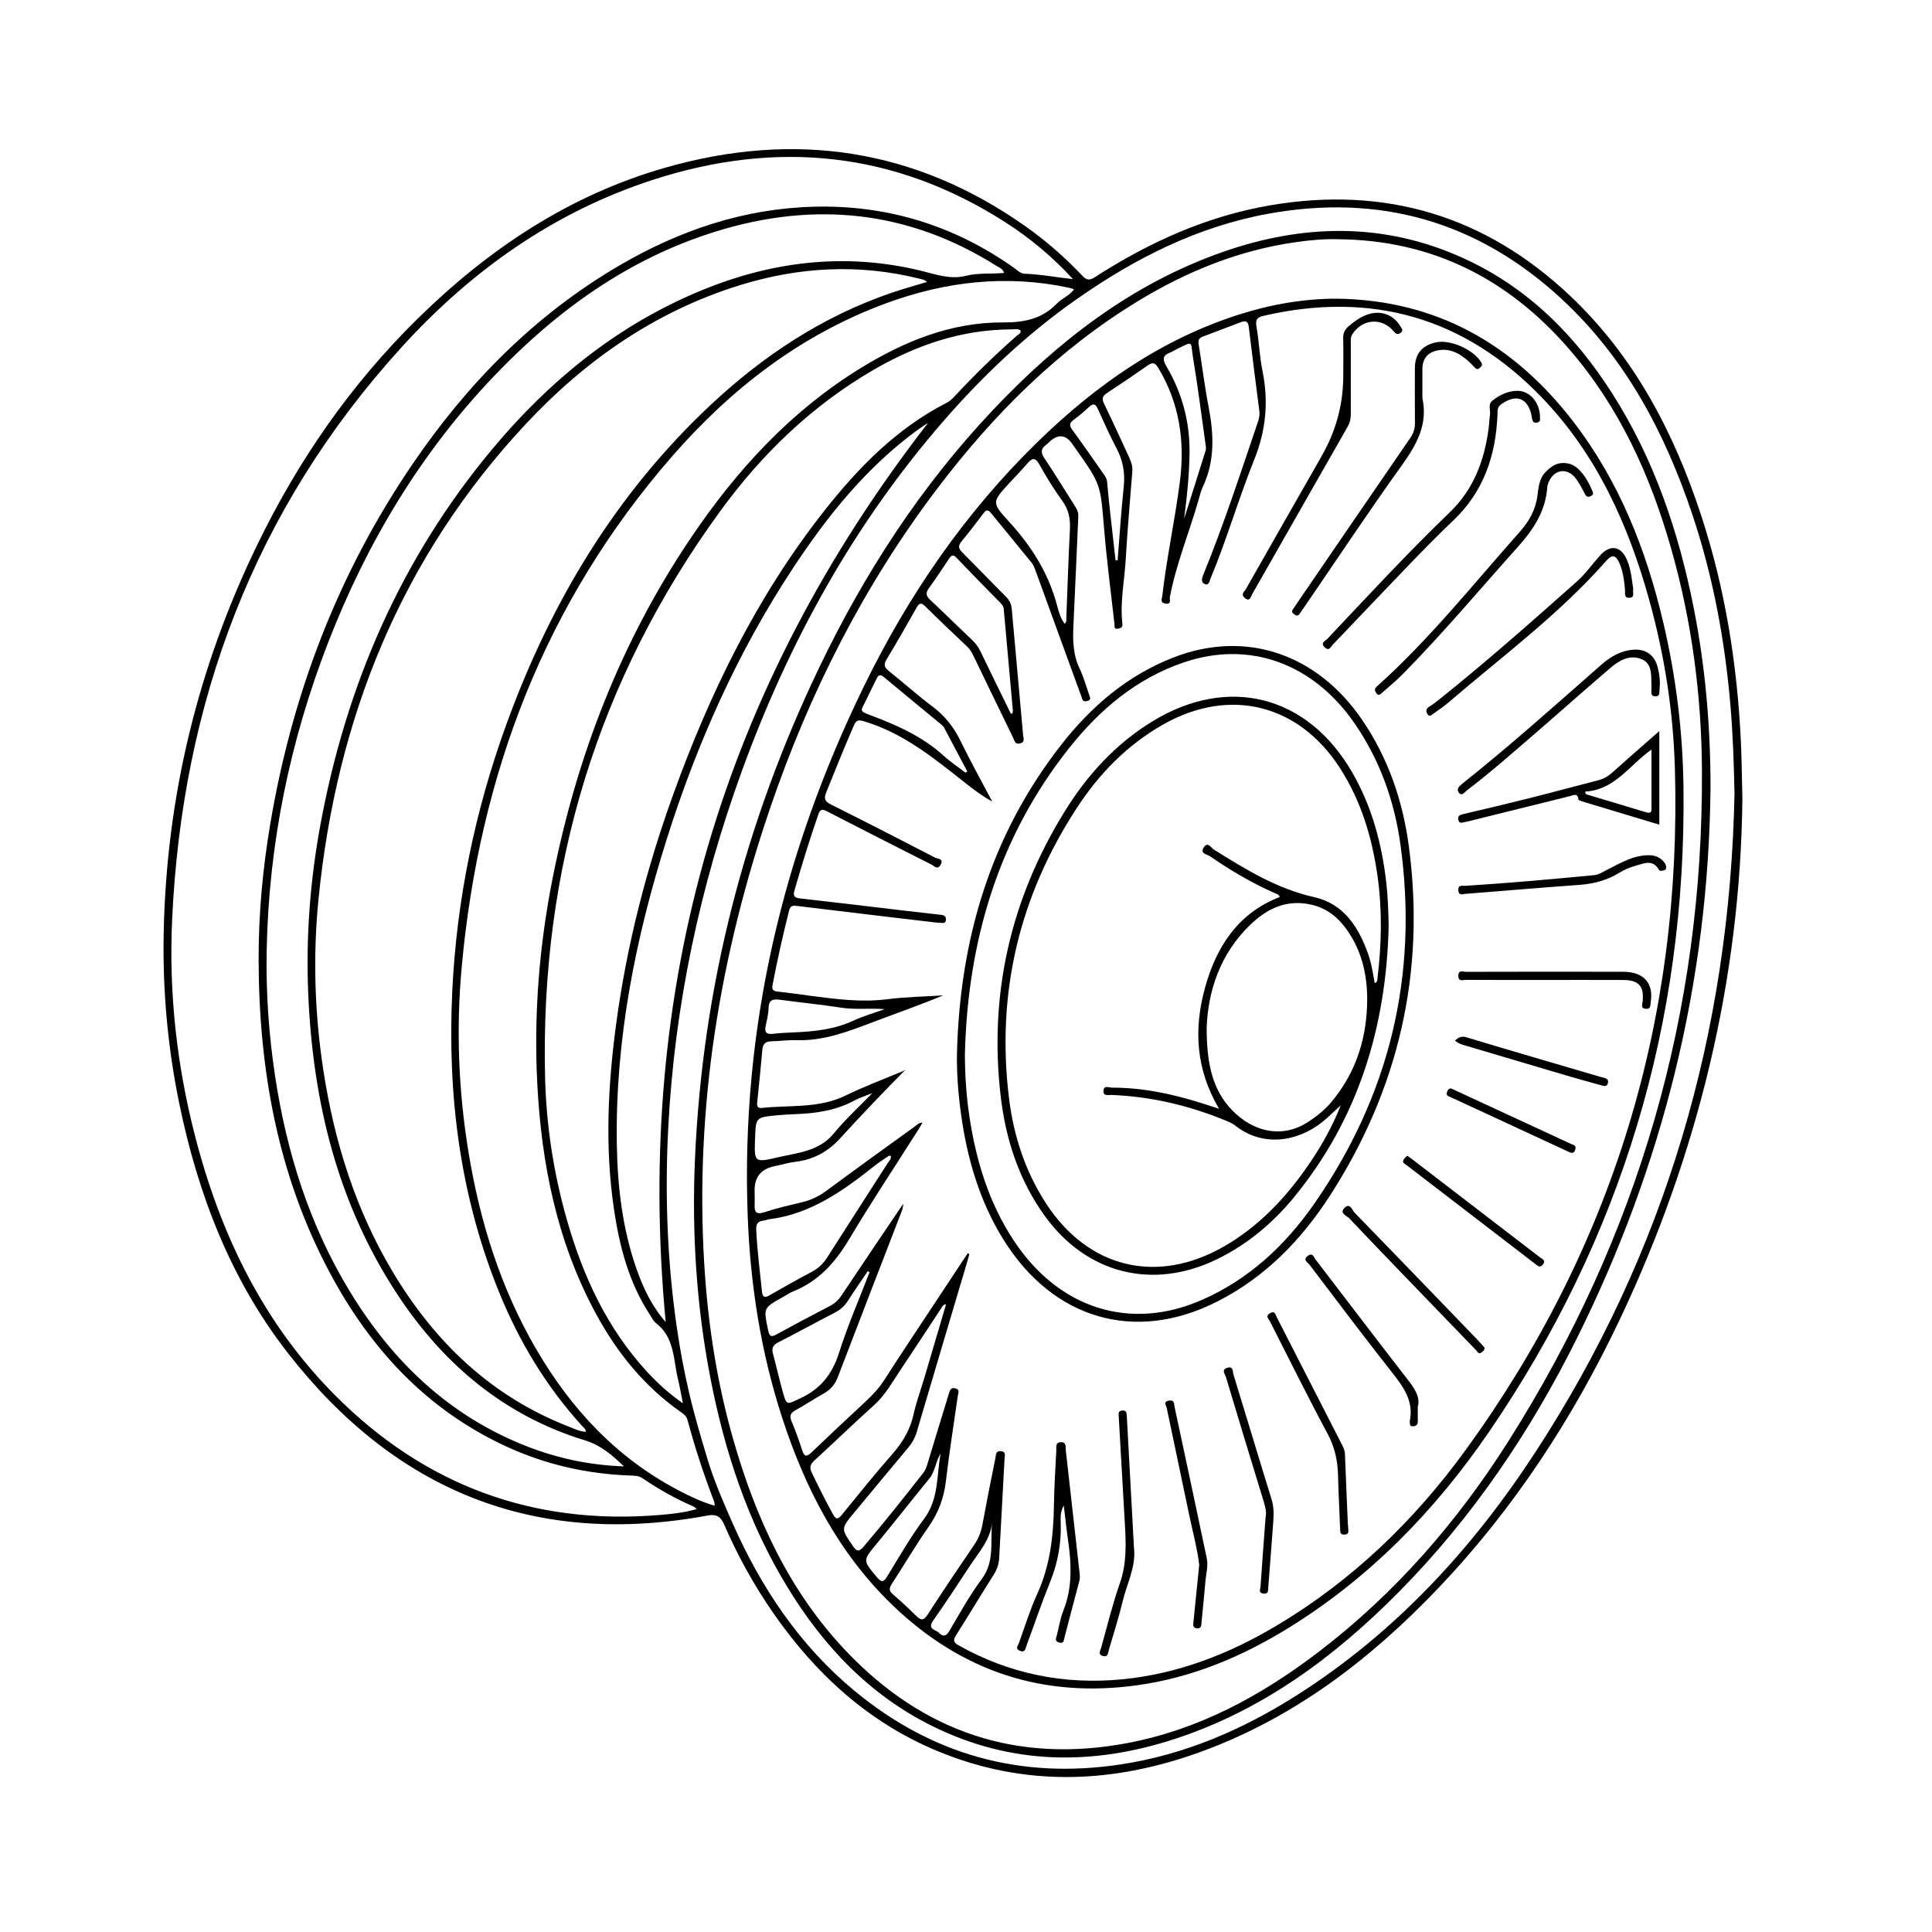 <svg viewBox="0 0 1080 1080" xmlns="http://www.w3.org/2000/svg" id="Layer_1"><path d="M974,446.71c-1.06,99.75-24.4,197.88-68.62,291.08-26.16,55.13-59.19,105.75-101.41,150.04-37.78,39.63-80.48,72.36-132.47,91.35-49.17,17.96-98.54,20.01-147.61-.39-38.56-16.04-68.04-43.13-91.62-77.09-10.86-15.64-20.01-32.24-27.56-49.7-1.87-4.32-4.48-5.68-8.93-4.85-97,18.05-174.95-13.81-234.92-90.88-32.09-41.24-50.29-88.94-60.73-139.8-6.45-31.44-9.28-63.26-8.62-95.29,1.56-75.97,19.11-148.19,52.27-216.57,22.87-47.16,52.29-89.74,89.75-126.53,39.44-38.73,84.37-68.81,137.96-84.23,72.32-20.81,139.96-11,201.92,32.77,11.46,8.09,21.98,17.34,31.62,27.52,2.39,2.52,3.97,2.76,7.02.8,30.2-19.48,62.5-34.11,98.15-40.19,64.29-10.96,120.39,5.97,167.72,50.81,35.71,33.84,57.77,76.08,72.94,122.24,13.55,41.21,20.28,83.65,22.31,126.92.45,9.49.53,18.97.84,32ZM327.52,800.36c-.07-1.65-1.21-2.25-1.97-3.08-20.2-22.15-35.4-47.43-46.63-75.12-21.85-53.87-28.83-110.05-26.11-167.79,2.44-51.6,12.81-101.57,30.46-150.02,24.63-67.59,60.75-127.97,113.53-177.57,29.56-27.78,62.8-49.81,101.44-63.05,6.53-2.24,13.19-4.06,19.96-6.12-1.35-1.34-2.85-1.48-4.3-1.84-33.84-8.43-67.34-6.58-100.46,3.7-47.02,14.59-86.12,41.84-119.36,77.39-69.96,74.82-105.99,164.81-116.04,265.83-3.17,31.89-2.16,63.85,2.72,95.63,6.13,39.85,17.94,77.74,38.69,112.51,23.64,39.6,55.44,70.05,99.09,86.89,2.86,1.1,5.68,2.59,8.95,2.64ZM599.78,156.01c-11.34-12.39-24.08-23.01-38.12-31.98-61.57-39.31-127.31-45.88-196.16-23.67-55.72,17.97-102.06,50.89-141.08,93.82-82.35,90.59-122.62,198.47-128.2,319.9-1.87,40.62,2.52,80.81,12.63,120.25,14.13,55.13,38.06,105.13,78.69,145.87,49.98,50.1,110.44,72.55,181.12,66.69,6.82-.57,13.7-1.25,20.86-3.32-.98-.74-1.43-1.24-2-1.49-9.96-4.32-19.38-9.61-28.34-15.72-2.09-1.43-4.35-1.44-6.68-1.52-24.24-.83-47.48-6.1-69.51-16.26-44.64-20.6-76.09-54.76-98.83-97.5-29.08-54.65-39.48-113.72-39.59-174.92-.04-25.13,2.27-50.17,6.42-75.03,12.19-72.91,37.91-140.48,79.61-201.67,30.67-45.01,68.09-83.2,115.42-110.92,33.72-19.75,69.88-32.03,109.19-32.99,40.87-1,78.17,10.48,111.62,34.17,1.87,1.33,3.55,3.24,6.03,3.32,8.99.28,17.8,2.05,26.92,2.98ZM399.53,841.72c-.18-1.37-.15-1.88-.31-2.32-5.73-14.91-10.74-30.06-14.85-45.5-.53-1.98-1.73-3.12-3.25-4.18-20.69-14.38-36.1-33.38-48-55.36-21.79-40.22-30.5-83.88-32.8-129-1.97-38.73,1.16-77.17,8.75-115.24,13.59-68.16,38.23-131.83,77.23-189.59,25.32-37.5,55.41-70.42,94.27-94.42,24.57-15.18,50.88-26.02,80.19-25.87,11.86.06,21.71-1.95,29.99-10.52,2.78-2.88,6.89-4.28,9.69-8.02-1.29-.39-2.03-.67-2.8-.84-34.89-7.44-68.89-3.6-102.07,8.59-47.77,17.54-86.8,47.72-119.86,85.65-71.29,81.81-107.79,178.27-117.61,285.43-3.17,34.59-1.85,69.22,3.8,103.59,6.4,38.9,17.97,76.03,37.94,110.24,19.45,33.33,44.93,60.66,79.48,78.77,6.3,3.3,12.71,6.41,20.23,8.59ZM969.59,443.45c-.34-16.38-.86-32.67-2.25-48.96-3.1-36.46-9.71-72.2-21.33-106.93-15.27-45.61-37.3-87.32-73.02-120.41-46.78-43.34-101.86-59.14-164.63-47.55-39.35,7.26-74.11,24.95-106.54,47.68-27.57,19.33-51.91,42.26-73.99,67.6-50.51,57.98-86.96,124.12-113.12,196.13-23.44,64.52-37.65,130.98-41.17,199.65-1.89,36.87-.59,73.58,4.62,110.13,1.81,12.68,4.13,25.28,7.05,37.75,2.96,12.63,6.63,25.05,10.39,37.47,3.66,12.06,8.68,23.57,13.72,35.01,15.97,36.26,37.57,68.69,68.35,94.17,43.33,35.87,93,49.57,148.68,41.15,35.84-5.42,68.35-19.46,98.69-38.76,54.83-34.88,97.89-81.61,133.11-135.58,73.02-111.91,108.83-235.28,111.45-368.55ZM381.75,784.48c-1.06-5.26-1.73-9.32-2.7-13.3-2.7-11.05-1.85-23.47-12.34-31.55-1.51-1.16-2.41-3.16-3.5-4.84-11.74-17.96-16.95-38.17-20.03-59.06-5.07-34.41-3.37-68.79,1.22-103.05,5.89-44.01,16.87-86.82,31.93-128.56,20.5-56.83,46.75-110.68,84.32-158.4,19.18-24.37,40.66-46.34,68.78-60.69,1.58-.81,2.96-2.17,4.2-3.49,11.02-11.84,22.57-23.13,34.72-33.81.89-.78,2.45-1.24,2.18-3.01-1.52-1.06-3.23-.6-4.83-.59-27.9.01-53.32,8.68-77.18,22.5-34.6,20.04-62.81,47.33-86.12,79.39-68.42,94.11-100.45,199.73-97.7,315.92.64,27.22,4.78,54.02,12.28,80.22,8.98,31.4,22.44,60.51,44.87,84.82,5.73,6.21,11.93,11.9,19.9,17.5ZM348.79,819.7c-6.48-6.17-12.8-11.77-21.92-14.57-44.89-13.78-78.8-42.35-104.39-81.03-33.88-51.21-47.71-108.6-50.2-169.16-1.29-31.37,1.07-62.56,6.75-93.48,14.38-78.27,45-149.17,96.23-210.51,31.27-37.44,68.22-67.82,113.44-87.19,40.61-17.39,82.51-22.96,125.89-12.47,8.38,2.02,16.42,5.14,25.36,2.89,6.87-1.73,14.1-.93,21.33-1.61-.73-2.44-2.66-2.94-4.11-3.86-49.16-31.04-101.66-36.38-156.65-19.41-49,15.11-89.24,44.17-124.26,80.85-41.16,43.1-71.16,93.28-92.69,148.67-21.54,55.43-33.31,112.83-34.49,172.34-.46,23.52,1.16,46.91,4.67,70.18,6.47,42.88,19.26,83.6,41.95,120.8,23.8,39.02,55.38,69.31,98.55,86.26,17.47,6.86,35.59,10.7,54.53,11.3ZM518.83,236.35c-2.34,1.57-4.25,2.76-6.05,4.08-28.65,21.01-50.47,48.23-69.78,77.59-30.75,46.74-53.29,97.37-70.14,150.59-17.62,55.65-29,112.38-28.05,171.09.39,23.74,3.12,47.13,11.02,69.68,3.8,10.83,8.73,21.06,16.29,29.63-17.56-186.74,31.31-353.82,146.71-502.67Z"></path><path d="M956.17,441.37c-1.19,107.98-26.62,210.1-74.64,306.67-25.97,52.23-58.33,100.15-99.43,141.74-35.86,36.29-76.17,66.2-125.32,82.28-45.97,15.03-91.38,14.65-135.45-7.09-35.18-17.35-60.99-44.69-81.16-77.75-21.94-35.97-34.94-75.3-42.96-116.41-7.94-40.73-10.53-81.89-8.7-123.28,4.23-96.19,27.81-187.58,69.41-274.33,25.36-52.89,57-101.64,97.45-144.34,36.39-38.41,77.47-70.25,128.06-87.97,45.07-15.78,90.03-16.72,134.25,3.27,35.94,16.24,62.62,42.92,83.56,75.77,23.5,36.87,37.2,77.53,45.61,120.14,6.59,33.43,9.41,67.23,9.34,101.31ZM748.72,133.75c-8.06-.3-16.03.45-23.95,1.56-31.99,4.47-61.26,16.34-88.68,33.04-44.62,27.17-80.82,63.44-112.17,104.79-41.1,54.22-71.41,114.16-93.34,178.39-28.24,82.74-42.21,167.59-36.89,255.22,2.01,33.16,7.03,65.81,16.16,97.77,12.54,43.9,31.16,84.74,62.95,118.27,43.14,45.49,95.75,63.31,157.68,51.55,39.79-7.56,74.43-26.38,106.29-50.65,42.9-32.69,77.8-72.83,106.52-118.17,72.43-114.37,108.87-239.32,108.11-374.88-.24-42.15-5.7-83.63-17.28-124.21-11.68-40.92-28.99-79.06-57.15-111.49-33.83-38.95-76.09-60.58-128.26-61.19Z"></path><path d="M747.73,166.97c55.22.84,98.24,25.35,131.48,68.36,25.92,33.54,41.07,72.05,50.65,112.97,7.08,30.24,10.85,60.92,11.22,91.98,1.59,131.59-34.56,251.91-108.91,360.43-30.02,43.82-66.62,81.43-112.2,109.51-26.03,16.03-53.83,27.63-84.35,31.86-52.83,7.32-98.4-7.93-136.68-44.77-30.26-29.12-48.88-65.33-61.7-104.77-12.02-36.95-17.93-74.99-19.31-113.77-3.7-103.8,19.53-201.75,64.82-294.73,24.86-51.05,56.63-97.41,97.44-137.16,32.45-31.61,68.85-57.17,112.53-71.08,17.87-5.69,36.15-8.88,55.02-8.84ZM541.05,700.54c.27.18.54.35.81.53-.2.78-.38,1.57-.61,2.35-9.61,32.35-19.25,64.7-28.79,97.07-.97,3.28-2.51,6.06-4.69,8.66-10.17,12.13-20.25,24.33-30.37,36.51-7.39,8.89-7.3,8.82-.69,18.48,2.06,3.01,3.32,3.66,6.02.49,11.47-13.44,22.41-27.3,33.32-41.19,1.15-1.46,1.81-3.11,2.34-4.9,3.97-13.22,8.03-26.4,12.07-39.6.55-1.81,1.11-3.55,3.7-2.81,2.62.74,1.47,2.6,1.27,4.06-2.22,15.82-4.79,31.6-6.63,47.46-1.1,9.49-4.11,17.83-9.62,25.69-7.25,10.36-13.65,21.31-20.55,31.91-1.49,2.29-1.94,3.86.42,5.89,4.54,3.91,8.93,8,13.19,12.22,2.68,2.65,4.16,2.55,6.32-.8,8.5-13.14,17.24-26.13,26.07-39.06,2.41-3.53,3.81-7.24,4.58-11.41,2.28-12.43,4.75-24.83,7.27-37.22.31-1.54.06-3.93,2.99-3.66,3.01.27,2.18,2.36,2.09,4.07-.98,18.45-2.01,36.9-2.99,55.36-.18,3.38-1.06,6.43-2.92,9.36-7.12,11.26-13.99,22.67-21.1,33.94-1.61,2.55-1.95,3.97,1.16,5.73,28.47,16.05,59.05,22.19,91.4,19.09,31.19-2.99,59.75-14.08,86.51-30.02,42.31-25.2,77.1-58.81,105.82-98.37,82.37-113.45,120.79-240.68,116.84-380.7-.9-31.88-5.77-63.28-14.28-94.03-11.69-42.25-29.36-81.54-60.18-113.53-43.02-44.65-95.09-59.52-155.5-45.57-3.91.9-4.56,2.38-3.92,6.14,1.41,8.19,1.7,16.59,3.35,24.73,3.46,17.07,1.95,33.17-4.64,49.56-8.8,21.88-15.32,44.66-24.44,66.47-.55,1.33-.84,3.89-3,3.12-2.24-.8-2.03-2.79-1.13-4.99,11.52-28.19,20.92-57.14,30.72-85.94.66-1.94.98-3.83.72-5.86-2-15.68-4.04-31.35-5.91-47.05-.37-3.1-1.78-3.61-4.31-2.66-7.16,2.69-14.3,5.43-21.46,8.12-2.06.77-2.61,2.07-2.25,4.26,1.88,11.49,3.28,23.07,5.48,34.5,2.98,15.44,3.8,30.56-3.17,45.25-.99,2.08-1.54,4.39-2.17,6.63-5.21,18.37-12.63,36.09-16.23,54.95-.26,1.35,1.11,4.16-2.39,3.64-3.32-.5-2.02-2.64-1.81-4.52,2.45-21.34,7.06-42.34,9.8-63.62,2.88-22.38-.15-43.82-12.03-63.54-1.64-2.72-2.97-3.54-5.77-1.58-7.64,5.34-15.35,10.58-23.15,15.7-2.71,1.78-2.59,3.44-1.28,6.13,4.81,9.87,9.34,19.87,13.94,29.83,1.12,2.43,1.94,4.91,1.72,7.69-1.29,16.26-2.74,32.52-3.67,48.8-.69,12.1-3.3,24.12-1.9,36.32.26,2.23-.96,2.5-2.5,2.8-2.36.46-1.78-1.44-1.91-2.54-2-17.86-4.35-35.7-5.83-53.61-2.02-24.42-1.73-24.45-15.77-44.27-.67-.95-1.32-1.92-1.99-2.87q-5.5-7.83-12.72-1.2c-.61.56-1.19,1.18-1.86,1.67-2.92,2.13-3.22,4.23-1.06,7.45,5.94,8.85,11.45,17.97,17.18,26.96,1.09,1.71,1.92,3.37,1.82,5.53-.93,20.12-1.71,40.25-2.7,60.36-.42,8.54-.4,16.84,3.45,24.85,2.29,4.77,3.64,9.99,5.46,14.99.51,1.39.84,2.57-1.06,3.09-1.46.4-2.61.33-3.07-1.45-.25-.96-.67-1.88-1.02-2.81-8.24-22.66-16.47-45.33-24.74-67.99-.62-1.7-1.22-3.54-2.33-4.92-7.53-9.34-15.24-18.53-22.78-27.86-1.64-2.03-2.7-1.87-4.17.06-4.03,5.31-8.02,10.65-12.3,15.75-2.12,2.53-1.68,4.11.48,6.26,8.14,8.11,16.07,16.44,24.22,24.56,2.02,2.01,3.11,4.17,3.36,6.96,2.1,23.54,4.25,47.08,6.35,70.63.15,1.66,1.18,3.7-1.57,4.51-3.02.89-3.26-1.62-4.06-3.24-7.37-15.1-14.67-30.24-21.98-45.37-.95-1.96-1.94-3.84-3.56-5.37-7.85-7.46-15.74-14.87-23.42-22.51-2.39-2.37-3.46-2.07-5.02.7-5.47,9.72-11,19.41-16.77,28.95-1.84,3.04-.99,4.56,1.48,6.53,8.21,6.54,16.03,13.58,24.42,19.87,6.85,5.14,11.76,11.42,15.49,19.08,5.58,11.45,11.78,22.59,17.72,33.86-5.42-2.97-10.16-6.49-14.79-10.15-17.49-13.83-34.73-28.01-56.68-34.62-3.12-.94-4.49-.98-5.91,2.33-5.33,12.38-10.41,24.85-15.43,37.35-1.46,3.64-.6,5.14,2.74,6.81,19.5,9.75,38.89,19.69,58.25,29.72,1.28.66,4.76.38,3.09,3.73-1.69,3.39-3.65.89-5.32.05-19.45-9.84-38.89-19.69-58.26-29.69-2.73-1.41-3.84-1.36-4.94,1.81-4.85,13.98-9.19,28.12-13.3,42.34-.86,2.96-.16,4.14,3.07,4.5,20.01,2.24,40,4.67,60,7.02,6.12.72,12.24,1.41,18.35,2.1,1.73.2,3.4.39,3.24,2.8-.16,2.47-2.02,1.71-3.35,1.71-1.49,0-2.99-.23-4.47-.41-25.29-3-50.58-5.96-75.85-9.07-2.36-.29-3.41.36-3.95,2.48-3.52,13.87-6.63,27.83-9.31,41.88-.42,2.22.22,3.3,2.73,3.56,6.45.67,12.87,1.65,19.31,2.48,14.01,1.82,27.97,3.61,42.21,1.79,10.3-1.32,20.75-1.46,31.13-2.13-13.02,5.42-26.21,10-39.25,14.95-13.87,5.26-27.64,10.6-42.89,10.08-4.64-.16-9.31.55-13.97.64-3.26.06-4.67,1.52-4.95,4.73-.86,9.78-1.86,19.55-2.88,29.32-.21,2.02.17,3.45,2.48,3.2,15.74-1.71,31.95.41,46.99-6.96,10.44-5.12,21.39-9.18,32.13-13.69,1.06-.44,2.07-1.32,2.3-1.76-12.8,12.92-25.35,26.04-37.58,39.45-6.82,7.48-14.93,11.86-24.95,13.06-3.94.47-7.8,1.66-11.71,2.46q-11.18,2.28-11.11,13.53c.02,2.67.13,5.34.02,8-.16,4.04.81,5.71,5.43,4.19,6.94-2.28,14.1-3.9,21.21-5.62,4.92-1.19,9.27-3.26,13.38-6.3,16.47-12.18,33.11-24.14,49.71-36.15,1.09-.79,2.05-2.04,4.05-1.98-.76,1.33-1.28,2.35-1.89,3.31-13.12,20.66-26.66,41.07-39.21,62.08-7.67,12.84-16.97,23.2-31.03,28.87-2.15.86-4.09,2.23-6.12,3.37-10.78,6.01-10.61,5.98-7.99,18.42.78,3.71,1.86,3.85,4.82,2.23,9.78-5.36,19.63-10.58,29.52-15.72,2.74-1.42,4.84-3.24,6.57-5.84,11.44-17.16,23.03-34.23,34.56-51.33.07,1.76-.46,3.23-1.02,4.69-11.85,30.72-23.75,61.43-35.51,92.18-1.55,4.05-3.98,6.95-7.74,9.06-5.37,3.02-10.52,6.43-15.89,9.43-2.63,1.47-3.53,2.96-2.28,5.97,2.22,5.37,4.23,10.85,6,16.39,1.25,3.92,2.66,3.66,5.29,1.14,9.63-9.21,19.33-18.35,29.12-27.39,4.3-3.97,8.31-8.06,11.5-13.05,8.17-12.76,16.6-25.36,24.94-38.01,7.22-10.95,14.47-21.88,21.71-32.82ZM528.87,729.07c-1.82.21-2.19,1.45-2.78,2.34-7.72,11.66-15.34,23.4-23.12,35.02-4.43,6.61-8.28,13.59-14.37,19.06-11.27,10.13-22.16,20.68-33.33,30.92-2.3,2.11-2.91,3.83-1.49,6.8,3.74,7.81,7.62,15.52,11.76,23.12,1.83,3.35,2.92,3.07,5.13.35,9.25-11.37,18.48-22.78,28.13-33.81,5.71-6.53,9.95-13.48,11.84-22.06,1.58-7.12,4.14-14.02,6.22-21.04,4-13.5,7.97-27.01,12.01-40.71ZM497.91,646.17c-.39-.05-.79-.24-.97-.11-2.75,1.87-5.57,3.65-8.17,5.72-17.54,13.93-35.57,26.84-58.69,29.77-1.15.15-2.25.68-3.4.79-3.44.35-4.11,2.31-3.94,5.47.6,11.48,2,22.87,3.22,34.28.34,3.19,1.59,3.49,4.2,1.99,7.8-4.46,15.61-8.9,23.56-13.08,3.66-1.93,6.41-4.5,8.62-7.97,11.26-17.68,22.65-35.29,33.95-52.95.74-1.16,2.07-2.19,1.62-3.9ZM595.12,348.68c1.35-1.1.92-2.33.96-3.4.67-16.46,1.16-32.92,2.01-49.37.3-5.87-.65-10.94-4.2-15.85-4.67-6.46-8.92-13.27-12.78-20.25-2.51-4.54-4.3-3.72-7.04-.48-3.12,3.68-6.54,7.1-9.8,10.66-9.67,10.55-10.06,10.92-.46,21.36,12.72,13.82,22.4,29.12,27.19,47.41.88,3.37,1.91,6.89,4.11,9.92ZM565.08,398.95c.31-.03.61-.07.92-.1.07-.61.23-1.23.18-1.83-1.69-18.88-3.41-37.76-5.09-56.63-.15-1.66-1.19-2.69-2.23-3.76-8.02-8.22-16.12-16.36-24.02-24.7-2.06-2.18-3-1.59-4.38.49-3.67,5.55-7.37,11.08-11.27,16.47-1.85,2.56-1.5,4.27.73,6.36,7.88,7.41,15.58,15.01,23.43,22.45,1.96,1.86,3.51,3.87,4.69,6.34,5.6,11.67,11.34,23.28,17.03,34.91ZM486.09,711.17c-.33-.19-.67-.37-1-.56-3.71,5.49-7.53,10.92-11.08,16.51-1.85,2.91-4.15,4.99-7.21,6.58-10.63,5.48-21.11,11.25-31.77,16.69-2.91,1.48-3.77,3.21-2.94,6.3,1.86,6.89,3.42,13.86,5.32,20.74,2.36,8.56,2.14,7.87,10.08,4.17,11.33-5.27,17.77-13.53,21.54-25.38,4.85-15.28,11.3-30.05,17.06-45.05ZM487.69,611.04c-3.53,1.43-6.86,2.44-9.86,4.06-10.21,5.52-21.24,7.26-32.62,7.69-3.82.14-7.64.34-11.44.72-11.25,1.14-11.25,1.18-11.68,12.71-.5,13.65-.47,13.8,12.76,10.72,11.14-2.6,22.95-3.26,31.23-13.34,6.47-7.88,14.1-14.81,21.59-22.56ZM539.71,431.93c.33-.23.67-.47,1-.7-4.32-8.18-8.62-16.37-12.97-24.52-.38-.71-1.07-1.28-1.7-1.81-10.65-8.81-21.35-17.56-31.96-26.42-2.02-1.69-3.08-1.17-4.08.94-1.94,4.05-4.02,8.03-5.93,12.09-2.95,6.26-4.2,5.76,3.24,8.58,14.52,5.5,28.56,11.75,40.22,22.41,3.78,3.45,8.11,6.3,12.18,9.42ZM623.63,313.32c.38-.07.75-.13,1.13-.2,1.11-13.74,1.98-27.51,3.43-41.22.82-7.73-.55-14.68-4.15-21.52-3.71-7.05-7-14.33-10.27-21.6-1.27-2.81-2.41-3.67-4.96-1.3-2.8,2.6-5.75,5.06-8.81,7.35-2.24,1.68-2.29,3.06-.66,5.31,5.88,8.06,11.56,16.26,17.29,24.44,1.03,1.47,2.1,2.86,2.26,4.87.54,6.62,1.29,13.23,2.01,19.84.88,8.02,1.81,16.02,2.71,24.04ZM661.9,290.05c4.05-12.77,8.12-25.53,12.09-38.33.32-1.04.06-2.32-.1-3.46-2.27-16.11-4.29-32.25-6.97-48.29-1.54-9.2.63-9.57-9.01-4.86-1.19.58-2.3,1.36-3.53,1.84-4.05,1.57-4.93,3.46-2.44,7.66,8.8,14.87,13.21,31.03,13.02,48.43-.14,12.31-1.38,24.47-3.05,37.01ZM525.84,812.49c-2.87,4.49-2.96,9.9-6.36,14.07-9.89,12.12-19.54,24.42-29.49,36.49-7.7,9.34-7.73,9.14.07,18.44,2.44,2.92,3.65,3.41,5.89-.26,6.66-10.93,13.08-22.09,20.71-32.33,8.31-11.15,6.8-24.17,9.17-36.41ZM494.54,564.13c-8.28-.67-16.29.42-24.38-.84-11.33-1.77-22.76-2.86-34.12-4.42-3.96-.54-6.35,0-6.42,4.79-.05,3.29-.92,6.58-1.61,9.83-.75,3.51.33,4.87,4.04,4.42,4.12-.5,8.29-.64,12.44-.83,11.15-.52,22.11-1.66,32.47-6.49,5.63-2.63,11.71-4.33,17.58-6.44ZM554.62,850.81c-.9,9.9-7.43,16.86-12.47,24.55-6.75,10.28-13.49,20.57-20.56,30.63-3.4,4.84,1.53,4.97,3.31,6.78,2.12,2.17,3.89,2.16,5.71-.92,5.84-9.86,11.37-20,18.2-29.15,7.43-9.96,4.62-21.1,5.81-31.89Z"></path><path d="M534.95,589c1.58-63.59,18.68-122.03,58.34-172.74,16.77-21.44,37.04-38.78,62.78-48.76,39.99-15.51,79.85-2.3,105.24,34.72,14.71,21.45,22.89,45.52,26.27,71,9.34,70.43-5.71,135.65-44.2,195.26-16.03,24.82-36.33,45.63-63.07,59.16-45.95,23.25-91.75,9.81-119.44-34.81-13.4-21.6-20.28-45.44-23.7-70.4-1.51-11.06-2.39-22.19-2.23-33.43ZM539.38,589.05c.03,11.75.77,23.37,2.5,34.92,3.72,24.77,10.87,48.35,24.8,69.47,25.14,38.13,64.97,50.81,105.07,33.28,26.44-11.56,46.82-30.64,63.01-53.94,42.07-60.59,58.24-127.73,48.07-200.84-3.35-24.11-11.41-46.82-25.32-67.15-23.23-33.94-58.96-46.98-95.68-34.54-26.61,9.02-47.21,26.5-64.33,48.11-39.56,49.97-56.46,107.79-58.12,170.69Z"></path><path d="M594.65,841.57c-2.09,3.77-1.77,7.17-1.68,10.37.3,11.32-1.77,22.06-6.03,32.59-4.74,11.7-8.78,23.68-13.17,35.53-.58,1.55-.64,3.88-3.52,2.8-3.06-1.14-1.14-3.05-.63-4.46,3.3-9.23,6.22-18.66,10.27-27.56,7.21-15.84,9.01-32.49,9.27-49.57.16-10.15.79-20.29,1.32-30.43.09-1.78-.63-4.45,2.39-4.64,3.48-.22,2.71,2.69,2.93,4.64,2.59,22.81,5.13,45.63,7.69,68.45.17,1.49.3,2.91-.11,4.43-2.85,10.59-5.6,21.21-8.37,31.82-.41,1.56-.32,3.46-3.03,2.62-2.61-.81-1.62-2.36-1.22-3.92,1.21-4.67,1.92-9.53,3.69-13.97,5.25-13.2,4.47-26.63,2.47-40.22-.86-5.88-1.45-11.8-2.26-18.49Z"></path><path d="M927.56,408.65v52.34c-14.64-4.4-28.92-8.69-43.2-13.01-.75-.23-2-.67-2.03-1.1-.3-3.79-2.73-2.34-4.57-1.88-17.9,4.4-35.78,8.87-53.67,13.31-1.77.44-3.53.95-5.33,1.25-1.35.23-3.08,1.09-3.54-1.29-.43-2.21.82-2.74,2.73-3.18,12.45-2.91,24.89-5.86,37.29-8.99,12.72-3.2,25.38-6.64,38.08-9.9,3.14-.81,5.73-2.31,8.15-4.49,8.37-7.56,16.9-14.95,26.1-23.04ZM886.09,442.5c.13.48.26.97.38,1.45,11.28,3.39,22.57,6.78,33.86,10.16,1.69.51,2.89.36,2.88-1.93-.05-10.75-.02-21.5-.02-33.17-12.51,8.85-20.6,22.65-37.09,23.49Z"></path><path d="M860.87,233.51c.22,1.38-.09,2.46-1.86,2.76-1.9.32-2.25-.95-2.6-2.27-.13-.48-.11-.99-.21-1.48-2.09-10.18-8.67-12.57-17.16-6.42-2.23,1.62-1.85,3.69-1.94,5.79-.93,22.79-7.76,43.03-24.8,59.14-8.71,8.24-17.07,16.86-25.4,25.49-13.99,14.51-27.8,29.19-41.76,43.74-1.15,1.2-2.07,4.02-4.64,1.58-2.64-2.51.42-3.58,1.44-4.66,22.52-23.87,44.8-47.98,68.45-70.75,13.28-12.78,19.31-28.77,21.72-46.53.36-2.64.4-5.32.8-7.95.4-2.69-1.29-5.9,1.35-8,4.11-3.27,8.8-5.47,14.17-5.47,6.91,0,12.58,6.92,12.44,15.03Z"></path><path d="M795.1,222.44c3.23,14.68-3.12,26.03-11.4,37.58-18.81,26.22-36.65,53.14-54.89,79.77-.75,1.1-1.58,2.15-2.28,3.27-.84,1.35-1.86,1.21-2.92.44-.96-.69-1.91-1.43-.87-2.83.89-1.2,1.64-2.5,2.49-3.74,21.05-30.76,42.07-61.53,63.2-92.22,1.81-2.63,2.56-5.23,2.53-8.35-.1-10.16-.04-20.31-.04-30.47,0-8.01,3.93-12.82,11.88-14.53,8.04-1.73,21.05,4.16,25.23,11.23.86,1.46.24,2.01-.62,2.87-1.2,1.21-2.05,1.11-3.2-.19-2.33-2.6-4.92-4.94-7.91-6.83-3.66-2.31-7.57-3.38-11.88-2.71-6.18.96-9.29,4.55-9.3,10.71-.01,5.33,0,10.66,0,15.98Z"></path><path d="M750.9,209.92c0-6.99.12-13.99-.05-20.98-.07-2.78.91-4.75,2.94-6.48,3.18-2.72,6.51-5.16,10.5-6.59,7.35-2.63,14.66-.07,18.53,6.56.71,1.21,2.03,2.47-.02,3.76-1.66,1.05-2.56.42-3.7-.96-6.61-7.94-17.64-7.06-23.2,1.73-1.07,1.69-.78,3.54-.79,5.34-.03,12.99-.04,25.97,0,38.96,0,2.54-.37,4.84-1.68,7.13-17.83,31.18-35.56,62.42-53.37,93.61-.89,1.56-1.39,4.86-4.44,2.04-2.14-1.97.09-3.4.84-4.74,13.77-24.3,27.64-48.55,41.49-72.81.49-.87.95-1.75,1.44-2.62q11.51-20.47,11.51-43.96Z"></path><path d="M873.38,258.83c4.04-.16,6.81,1.29,9.14,3.57,3.38,3.31,5.62,7.38,7.48,11.69.56,1.3,1.1,2.36-.73,3.21-1.84.86-2.59.23-3.44-1.42-1.51-2.95-3.05-5.95-5.07-8.56-4.79-6.2-12.25-4.91-15.17,2.47-.3.77-.57,1.59-.63,2.41-.93,13.24-7.45,23.43-16.17,33.17-21.43,23.93-42.07,48.57-64.64,71.46-3.62,3.66-7.59,6.98-11.48,10.36-.88.76-1.99,2.2-3.24.34-.87-1.29-1.4-2.32.23-3.78,29.26-26.17,53.6-56.89,79.59-86.09,5.38-6.05,9.07-12.35,10.17-20.47.62-4.62.92-9.65,4.63-13.4,2.79-2.82,5.84-4.94,9.33-4.93Z"></path><path d="M912.99,329.23c-.55,1.9,1.23,4.69-2.04,4.94-3.21.25-2.42-2.61-2.56-4.33-.43-5.16-1.04-10.28-3.13-15.06-1.98-4.53-4.08-5.01-7.31-1.34-26.28,29.92-58.26,53.49-88.27,79.26-2.64,2.27-5.55,4.24-8.41,6.25-.95.66-2.14,2.05-3.26.3-.99-1.55-1.05-2.99.9-4.17,2.12-1.29,4.09-2.85,6.04-4.41,26.25-21.02,51.43-43.3,76.55-65.62,4.81-4.28,8.6-9.7,12.93-14.53,5.66-6.32,11.74-5.36,15.04,2.41.9,2.13,1.57,4.4,2.03,6.66.66,3.25,1.03,6.56,1.49,9.65Z"></path><path d="M923.15,382.63c-.15-5.33.42-11.56-5.29-14.06-6.44-2.83-12.48.4-17.41,4.61-14.06,12-27.84,24.33-41.83,36.41-12.73,10.99-25.35,22.14-38.73,32.34-1.21.92-2.74,3.41-4.42,1.14-1.41-1.92.12-3.51,1.88-4.91,26.72-21.28,52.18-44.05,77.82-66.6,5.3-4.66,11.1-7.95,18.2-8.39,6.72-.42,11.56,3.16,13.25,9.71,1.04,4.04,1.58,8.2,1.07,12.38-.2,1.62.49,4.13-2.43,4-2.85-.13-2.04-2.43-2.09-4.14-.02-.83,0-1.67,0-2.5Z"></path><path d="M633.92,865.45c1.17,10.32-4,19.87-6.42,29.97-2.16,9.04-5.04,17.92-7.64,26.85-.48,1.64-.36,4.1-3.11,3.5-3.31-.72-1.6-3.21-1.15-4.82,3.33-12.01,6.29-24.16,10.41-35.9,3.88-11.06,3.46-22.16,2.78-33.44-1.18-19.93-2.26-39.86-3.41-59.79-.09-1.54-.44-3.07,1.81-3.32,2.46-.27,2.6,1.29,2.7,3.12,1.31,24.42,2.66,48.85,4.02,73.82Z"></path><path d="M753.55,852.47c.05.83.04,1.67.15,2.49.23,1.75-.09,2.84-2.24,2.9-2.29.06-2.25-1.38-2.31-2.92-.4-10.15-.93-20.29-1.19-30.45-.21-8.07-1.81-15.49-5.74-22.83-11.16-20.82-21.63-42.01-32.34-63.07-.72-1.43-2.71-2.88.05-4.48,2.81-1.63,3.06.81,3.79,2.23,12.3,23.98,24.55,47.99,36.83,71.99.77,1.5,1.23,3,1.3,4.73.49,13.14,1.07,26.28,1.63,39.41.02,0,.05,0,.07,0Z"></path><path d="M670.38,874.91c-1.04-9.22-3.75-19-5.79-28.9-4.05-19.68-8.32-39.31-12.39-58.99-.28-1.34-2.18-3.52,1.31-4.08,3.12-.5,2.75,1.95,3.06,3.4,6.08,28.24,12.06,56.51,18.03,84.78.88,4.17-.33,8.27-.71,12.39-.71,7.78-1.42,15.56-2.22,23.33-.16,1.52.08,3.63-2.52,3.43-2.53-.19-2.15-2.11-1.99-3.71,1.01-10.25,2.07-20.5,3.2-31.65Z"></path><path d="M707.45,848.3c.86-3.03-.47-7.12-1.75-11.28-6.86-22.38-13.68-44.76-20.38-67.19-.49-1.64-2.85-4.17.85-5.25,3.41-1,2.86,2.25,3.31,3.7,7.2,23.31,14.17,46.7,21.38,70.01,1.28,4.13,1.2,8.19.91,12.32-.88,12.27-1.88,24.52-2.81,36.79-.14,1.84.13,3.82-2.8,3.41-2.84-.4-1.63-2.44-1.53-3.83.86-12.43,1.8-24.86,2.83-38.68Z"></path><path d="M863.45,547.8c-14.64,0-29.28.04-43.92-.05-1.64-.01-4.35,1.26-4.31-2.28.04-3.54,2.76-2.2,4.38-2.21,29.28-.08,58.56-.1,87.84-.03,11.39.03,17.04,6.35,15.31,16.94-.25,1.52.23,4.03-2.73,3.76-3.1-.29-1.93-2.53-1.77-4.15.84-8.52-2.16-11.92-10.89-11.96-14.64-.06-29.28-.02-43.92-.02Z"></path><path d="M931.36,484.74c.19,1.16-.49,1.62-1.33,1.8-.94.2-2.14.66-2.73-.39-3.36-5.93-8.28-3.52-12.76-2.26-3.17.89-6.36,2.15-9.15,3.88-6.96,4.3-14.42,6.32-22.56,6.89-21.23,1.49-42.44,3.36-63.66,5.01-1.58.12-3.84,1.14-3.97-2.06-.12-3.14,2.15-2.32,3.77-2.42,24.07-1.52,48.09-3.66,72.09-5.97,2.65-.25,4.63-1.65,6.84-2.75,8-4.01,15.71-8.91,25.22-8.34,4.09.25,8.29,3.7,8.24,6.62Z"></path><path d="M792.55,786.31c0,3.72-.03,6.05,0,8.38.03,2.02-1.24,2.58-2.89,2.6-1.79.02-1.44-1.43-1.56-2.53-.02-.16-.03-.34,0-.5,2.26-11.16-3.64-19.05-10.06-27.2-15.65-19.85-30.83-40.07-46.11-60.2-.95-1.25-3.81-2.54-.93-4.76,2.81-2.17,3.44.73,4.45,2.04,17.32,22.55,34.48,45.23,51.93,67.68,3.76,4.84,6.62,9.54,5.17,14.48Z"></path><path d="M829.86,753.31c.09,1.43-.82,1.98-1.56,2.62-1.68,1.44-2.34-.32-3.14-1.14-8.12-8.35-16.19-16.75-24.27-25.14-15.59-16.17-31.23-32.3-46.66-48.62-1.32-1.39-5.47-2.69-2.83-5.59,3.21-3.53,4.44,1.04,5.9,2.53,22.74,23.37,45.36,46.87,68,70.34,1.61,1.67,3.12,3.43,4.55,5Z"></path><path d="M786.65,646.04c.94.67,1.76,1.22,2.54,1.81,23.92,18.34,47.83,36.68,71.72,55.06,1.16.9,3.29,1.55,1.68,3.81-1.7,2.39-3.11.8-4.53-.29-23.92-18.34-47.83-36.69-71.72-55.07-.93-.72-2.69-1.25-1.76-3.02.44-.83,1.28-1.45,2.06-2.31Z"></path><path d="M813.33,581.69c2.07-1.83,3.64-2.68,6.45-1.83,24.8,7.5,49.68,14.73,74.54,22.03.8.23,1.63.37,2.41.62,1.31.43,2.48.93,2.14,2.75-.43,2.29-2.02,1.91-3.45,1.52-7.04-1.94-14.08-3.9-21.09-5.96-18-5.29-35.99-10.62-53.97-15.99-2.34-.7-4.83-1.19-7.02-3.15Z"></path><path d="M880.7,642.03c-.72,3.68-2.8,2.31-4.79,1.39-14.78-6.86-29.56-13.71-44.35-20.55-6.79-3.14-13.6-6.24-20.37-9.41-1.36-.64-3.31-.91-2.13-3.46,1.17-2.51,2.57-1.34,4.02-.67,21.74,10.04,43.47,20.07,65.19,30.16,1.08.5,2.77.69,2.44,2.55Z"></path><path d="M776.27,517.95c-1.39,55.98-16.8,107.13-52.71,151.07-11.92,14.58-26.13,26.54-43.2,34.87-35.86,17.51-72.92,8.23-96.3-24.15-14.51-20.09-21.9-42.95-24.7-67.18-6.59-57.06,5.63-110.14,35.8-158.95,12.57-20.34,28.45-37.78,49.06-50.37,42.36-25.88,86.55-14.65,111.52,28.27,11.14,19.16,16.7,40.07,19.21,61.94.93,8.13,1.16,16.27,1.34,24.49ZM749.44,617.93c-3.48,3.1-6.58,6.33-10.1,9.15-14.2,11.39-33.62,14.17-48.8,2.15-1.16-.92-2.52-1.63-3.89-2.21-20.9-8.79-42.6-14.04-65.31-14.94-1.8-.07-4.62.86-4.49-2.3.13-3.32,3.11-1.78,4.7-1.78,17.14-.02,33.7,3.47,49.96,8.6,2.95.93,5.88,1.88,9.95,3.19-13.06-22.09-14.18-44.61-7.88-67.53,6.31-22.98,18.43-41.78,41.82-50.84-.6-1.57-1.71-1.68-2.58-2.06-12.84-5.66-24.89-12.74-36.41-20.69-1.57-1.08-5.95-1.48-3.41-5.09,2.28-3.24,4,.36,5.6,1.36,17.64,11.02,35.17,21.9,56.02,26.56,16.38,3.65,24.68,16.48,30.05,31.4,1.94,5.38,2.8,11.04,3.81,16.75,1.71-.8,1.46-2.11,1.59-3.21,2.27-18.92,2.64-37.87-.03-56.77-3.03-21.46-9.13-41.89-20.99-60.31-23.02-35.75-61.56-45.36-98.6-24.49-20.2,11.38-35.96,27.57-48.47,46.75-32.35,49.56-45.2,103.92-37.88,162.71,2.59,20.81,9.07,40.55,20.61,58.34,23.5,36.24,61.99,45.62,99.41,24.16,19.79-11.35,34.94-27.55,47.69-46.17,7.04-10.28,13.08-21.1,17.63-32.7ZM674.54,574.34c0,17.9,2.38,32.34,12.07,43.9,11.01,13.13,28.62,19.5,44.77,8.85,4.75-3.13,9.16-6.63,12.83-11.01,13-15.51,19.22-33.57,19.98-53.62.58-15.14-2.14-29.51-10.93-42.21-4.95-7.15-11.28-12.48-20.11-14.51-13.61-3.14-24.57,1.95-34.01,10.98-17.25,16.49-23.82,37.47-24.6,57.63Z"></path></svg>